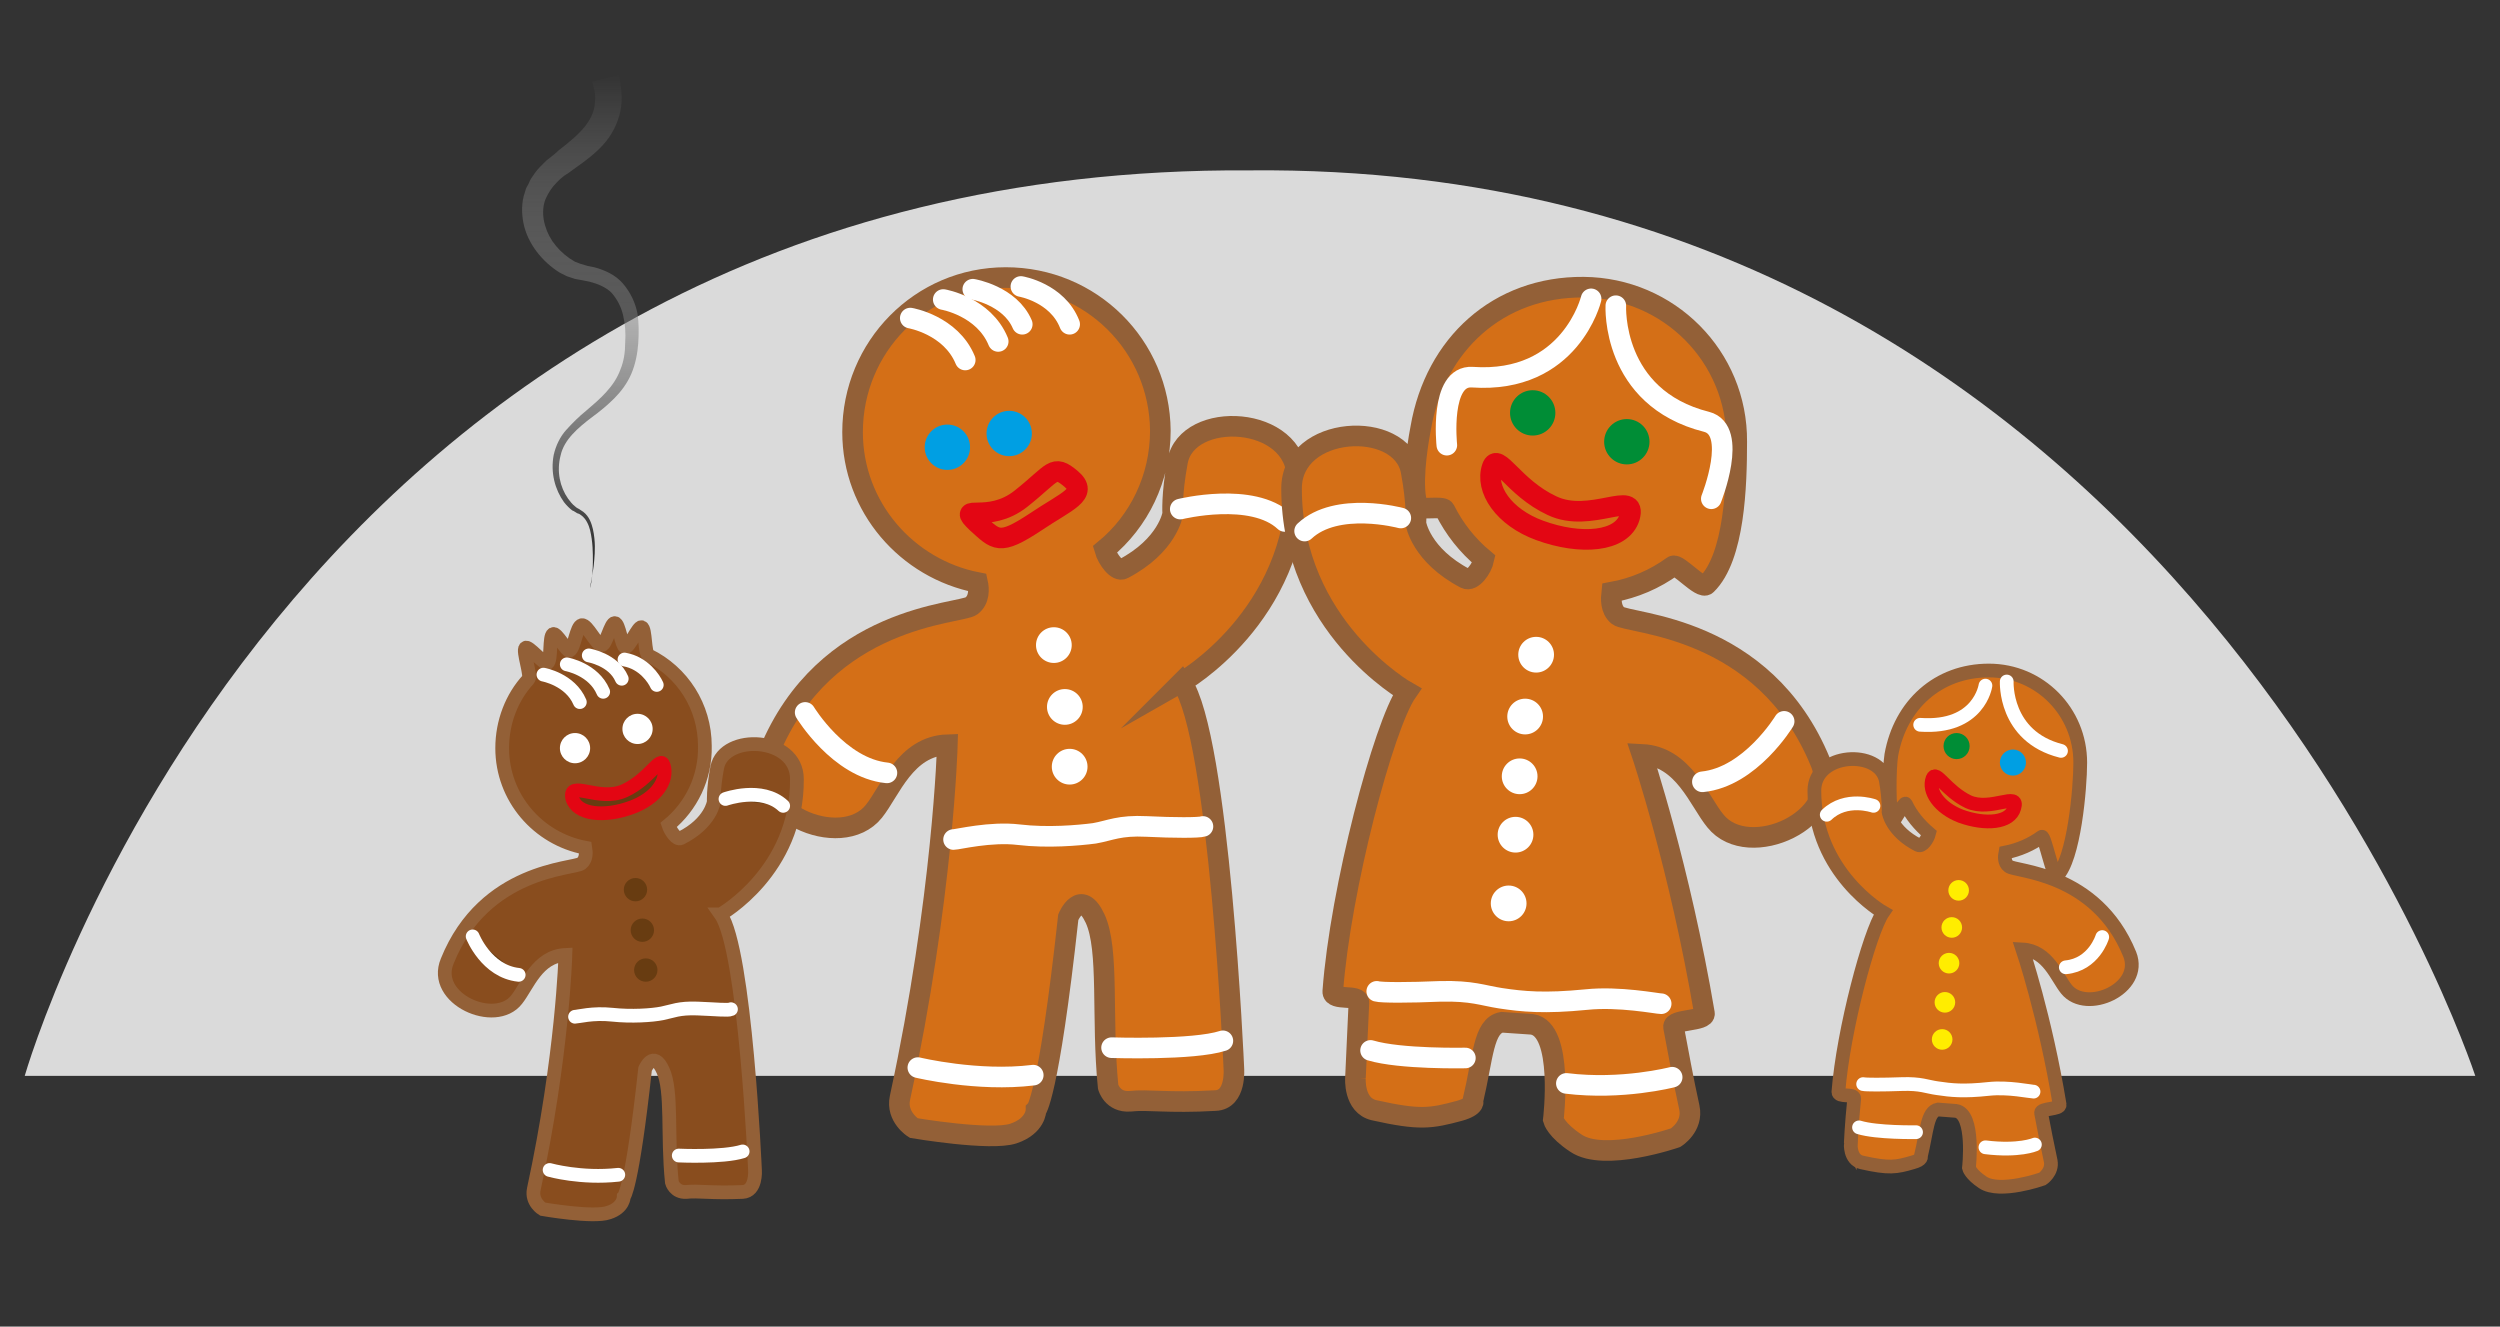 <?xml version="1.0" encoding="UTF-8"?>
<svg enable-background="new 0 0 363.9 193.1" version="1.1" viewBox="0 0 363.9 193.1" xml:space="preserve" xmlns="http://www.w3.org/2000/svg">
<rect x="0" y="0" width="363.9" height="193.1" fill="#333333" stroke="none"/>
<style type="text/css">
	.st0{fill:#DADADA;}
	.st1{fill:#D46F17;stroke:#936037;stroke-width:3;stroke-miterlimit:10;}
	.st2{fill:#009FE3;}
	.st3{fill:none;stroke:#E30613;stroke-width:3;stroke-linejoin:round;stroke-miterlimit:10;}
	.st4{fill:#FFFFFF;}
	.st5{fill:none;stroke:#FFFFFF;stroke-width:3;stroke-linecap:round;stroke-miterlimit:10;}
	.st6{fill:#894D1E;stroke:#936037;stroke-width:2;stroke-miterlimit:10;}
	.st7{fill:#683C11;stroke:#E30613;stroke-width:2;stroke-linejoin:round;stroke-miterlimit:10;}
	.st8{fill:#683C11;}
	.st9{fill:#683C11;stroke:#FFFFFF;stroke-width:2;stroke-linecap:round;stroke-miterlimit:10;}
	.st10{fill:#008D36;}
	.st11{fill:#D46F17;stroke:#936037;stroke-width:2;stroke-miterlimit:10;}
	.st12{fill:none;stroke:#E30613;stroke-width:2;stroke-linejoin:round;stroke-miterlimit:10;}
	.st13{fill:#FFED00;}
	.st14{fill:none;stroke:#FFFFFF;stroke-width:2;stroke-linecap:round;stroke-miterlimit:10;}
	.st15{fill:url(#a);}
</style>
<path class="st0" d="m360.3 156.6h-356.7s37.8-132.7 178.3-131.8c134.8-1.3 178.4 131.8 178.4 131.8z"/>

	<path class="st1" d="m172 99.3s16.8-9.5 16.8-29.6c0-9.3-16-10.1-17.4-2.5-0.9 4.8-0.7 7.6-0.7 7.6s-0.7 4.6-7.2 8c-0.9 0.5-2.3-1.4-2.7-2.8 5-4.1 8.1-10.4 8.1-17.3-0.1-12.4-10.1-22.3-22.5-22.3s-22.3 10.1-22.3 22.5c0 10.9 7.9 19.9 18.2 21.9 0.2 0.9 0.3 2.5-0.9 3.4-1.6 1.2-21.3 1.3-29.5 21.4-3.4 8.4 10.5 14.5 15.3 8.5 2.4-3 4.6-9.5 10.7-9.7 0 0-0.6 22.2-6.9 51.4-0.6 2.8 2 4.4 2 4.4s11.2 1.9 14.5 0.8 3.3-3.4 3.3-3.4 1.8-1.6 4.7-28.1c0 0 1.8-4.3 3.9 0.2s0.9 14.5 1.9 24.5c0 0 0.6 2.3 3.2 2.1 2.6-0.3 5.4 0.3 12.4-0.1 3.1-0.1 2.7-4.7 2.7-4.7s-2.1-48.4-7.6-56.2z"/>
	<circle class="st2" cx="137.9" cy="65.1" r="3.3"/>
	<circle class="st2" cx="146.9" cy="63.1" r="3.3"/>
	<path class="st3" d="m148.6 72.6c4.8-3.8 4.7-5.1 7.3-2.9s-0.6 3.2-5.2 6.3c-5.3 3.5-5.7 2.6-8.5 0.1-3.1-3 1.6 0.3 6.4-3.5z"/>
	<circle class="st4" cx="153.4" cy="93.9" r="2.6"/>
	<circle class="st4" cx="155" cy="102.9" r="2.6"/>
	<circle class="st4" cx="155.7" cy="111.6" r="2.6"/>
	<path class="st5" d="m138.8 122.2c0.6 0 5.4-1.2 9.5-0.7 4.2 0.5 8.7 0.1 11-0.2 2.3-0.4 3.6-1.2 7.6-1s7.6 0.2 8.2 0"/>
	<path class="st5" d="m132.5 46.3s5.9 1 8 6.1"/>
	<path class="st5" d="m137.3 43.6s5.9 1 8 6.1"/>
	<path class="st5" d="m141.6 42.1s5.4 0.9 7.2 5.1"/>
	<path class="st5" d="m148.6 41.7s5.3 0.9 7.1 5.5"/>
	<path class="st5" d="m171.8 74.1s10.5-2.6 15.2 1.8"/>
	<path class="st5" d="m117.2 103.7s4.9 8.1 11.9 8.8"/>
	<path class="st5" d="m133.6 155.4s8.7 2.1 16.8 1.1"/>
	<path class="st5" d="m161.8 152.5s11.9 0.4 16.2-1"/>


	<path class="st6" d="m104.9 133.1s11.2-6.3 11.1-19.7c0-6.2-10.6-6.7-11.6-1.7-0.6 3.2-0.5 5-0.5 5s-0.4 3.1-4.8 5.3c-0.6 0.3-1.5-1-1.8-1.9 3.3-2.7 5.4-6.9 5.3-11.5 0-5.8-3.3-10.8-8.2-13.2-0.6-0.3-0.4-3.9-1-4.1-0.5-0.2-1.8 3-2.4 2.9-0.5-0.1-0.9-3.5-1.5-3.5-0.6-0.1-1.3 3.2-1.9 3.2-0.8 0-2.1-3-2.9-2.9s-1.1 3.4-1.8 3.7c-0.3 0.3-1.9-2.7-2.4-2.4-0.6 0.3-0.2 3.8-0.8 4.2-0.5 0.3-2.8-2.6-3.2-2.2-0.5 0.4 0.9 4.1 0.4 4.6-2.4 2.6-3.8 6.2-3.8 10 0 7.2 5.2 13.2 12.1 14.5 0.1 0.6 0.2 1.7-0.6 2.3-1.1 0.8-14.1 0.8-19.5 14.2-2.3 5.5 7 9.6 10.1 5.6 1.6-2 3-6.3 7.1-6.5 0 0-0.4 14.7-4.6 34.1-0.4 1.9 1.3 2.9 1.3 2.9s7.4 1.3 9.6 0.5c2.2-0.7 2.2-2.3 2.2-2.3s1.2-1.1 3.1-18.6c0 0 1.2-2.9 2.6 0.2 1.4 3 0.6 9.6 1.3 16.3 0 0 0.4 1.5 2.1 1.4 1.7-0.2 3.6 0.2 8.2 0 2-0.1 1.8-3.1 1.8-3.1s-1.4-32.2-5-37.3z"/>
	<circle class="st4" cx="83.7" cy="108.9" r="2.2"/>
	<circle class="st4" cx="92.8" cy="106.1" r="2.2"/>
	<path class="st7" d="m90.9 115.1c3.7-1.7 5.2-5.2 5.7-3.7 0.7 2.2-1.1 4.8-4.6 6.1-4 1.5-8 1.1-8.7-1.3-0.6-2.8 3.9 0.6 7.6-1.1z"/>
	<circle class="st8" cx="92.5" cy="129.5" r="1.7"/>
	<circle class="st8" cx="93.5" cy="135.4" r="1.7"/>
	<circle class="st8" cx="94" cy="141.2" r="1.7"/>
	<path class="st9" d="m83.7 148c0.4 0 2.6-0.6 5.4-0.3s5.8 0.1 7.3-0.2 2.4-0.8 5.1-0.7 4.5 0.3 4.9 0.1"/>
	<path class="st9" d="m79.1 98.2s3.9 0.7 5.3 4"/>
	<path class="st9" d="m82.5 96.7s3.9 0.7 5.3 4"/>
	<path class="st9" d="m85.7 95.4s3.6 0.6 4.8 3.4"/>
	<path class="st9" d="m90.9 96c2.8 0.5 4.3 2.8 4.7 3.7"/>
	<path class="st9" d="m105.6 116.3s5.3-1.9 8.4 1"/>
	<path class="st9" d="m68.8 136.3s2 5.1 6.7 5.6"/>
	<path class="st9" d="m80 170.3s4.6 1.3 10 0.7"/>
	<path class="st9" d="m98.8 168.2s6.4 0.3 9.3-0.6"/>


	<path class="st1" d="m197.3 156.9s-0.3 4 2.7 4.7c6.7 1.5 8.3 1.2 12.4 0.1 2.5-0.7 2-1.5 2-1.5 1.5-6.3 1.5-10.9 4.2-11.4l4.4 0.3c4.7 0.7 3.1 13.9 3.1 13.9s0.4 1.5 3.3 3.4c4.1 2.8 14.5-0.8 14.5-0.8s2.6-1.6 2-4.4c-0.9-4.1-1.6-8-2.3-11.7-0.2-1.2 4.7-0.8 4.5-2-3.6-21.3-9.1-37.7-9.1-37.7 6.1 0.3 8.3 6.8 10.7 9.7 4.8 6 18.7-0.2 15.3-8.5-8.2-20.1-27.9-20.1-29.5-21.4-1.1-0.9-1-2.5-0.9-3.4 3.3-0.6 6.3-1.9 8.9-3.8 0.7-0.5 4.1 3.5 4.9 2.7 4.1-4 4.4-14.5 4.4-20.8 0.1-12.4-9.9-22.4-22.3-22.5s-21.6 8.3-23.7 20.5c-0.6 3.1-1.4 8.9-0.4 11.4 0.2 0.6 3.6-0.1 3.9 0.5 1.4 2.8 3.3 5.2 5.7 7.2-0.3 1.4-1.7 3.3-2.7 2.8-6.5-3.4-7.2-8-7.2-8s0.2-2.8-0.7-7.6c-1.4-7.6-17.4-6.8-17.4 2.5 0 20.1 16.8 29.6 16.8 29.6-3.4 4.9-9.7 28.7-10.8 43.6-0.1 1.5 3.9 0.3 3.8 1.7-0.3 6.4-0.5 10.9-0.5 10.9z"/>
	<circle class="st10" cx="236.8" cy="64.3" r="3.3"/>
	<circle class="st10" cx="223.1" cy="60.1" r="3.3"/>
	<path class="st3" d="m225.9 73.6c-5.6-2.6-7.9-7.9-8.7-5.6-1.1 3.2 1.7 7.3 6.9 9.2 6 2.2 12 1.7 13.1-1.9 1.2-4.2-5.7 1-11.3-1.7z"/>
	<circle class="st4" cx="223.6" cy="95.3" r="2.6"/>
	<circle class="st4" cx="222" cy="104.3" r="2.6"/>
	<circle class="st4" cx="221.2" cy="113" r="2.6"/>
	<circle class="st4" cx="220.6" cy="121.5" r="2.6"/>
	<circle class="st4" cx="219.6" cy="131.5" r="2.6"/>
	<path class="st5" d="m241.8 146.1c-0.6 0-6.1-1.1-10.9-0.6-6.1 0.6-9.2 0.3-12.5-0.2-2.6-0.4-4.1-1.1-8.7-1-4.6 0.2-8.6 0.2-9.3 0"/>
	<path class="st5" d="m236.5 53.8"/>
	<path class="st5" d="m244.5 47.7"/>
	<path class="st5" d="m231.7 51.1"/>
	<path class="st5" d="m239.6 45"/>
	<path class="st5" d="m228.2 48.6"/>
	<path class="st5" d="m235.3 43.5"/>
	<path class="st5" d="m221.2 48.6"/>
	<path class="st5" d="m228.3 43"/>
	<path class="st5" d="m203.9 75.4s-9.3-2.5-14 1.9"/>
	<path class="st5" d="m259.7 105s-4.9 8.1-11.9 8.8"/>
	<path class="st5" d="m243.4 156.8s-7.3 1.9-15.4 0.9"/>
	<path class="st5" d="m213.3 154s-9.5 0.2-13.8-1.1"/>
	<path class="st5" d="m235.2 44.5s-0.7 13.4 13.2 16.9c4.7 1.2 0.7 11.2 0.7 11.2"/>
	<path class="st5" d="m231.6 43.5s-3 12.4-17.3 11.4c-4.8-0.3-3.7 9.9-3.7 9.9"/>


	<path class="st11" d="m269.4 166.4s-0.2 2.4 1.6 2.8c4 0.9 5 0.7 7.4 0 1.5-0.4 1.2-0.9 1.2-0.9 0.9-3.7 0.9-6.5 2.5-6.8l2.6 0.2c2.8 0.4 1.9 8.3 1.9 8.3s0.2 0.9 2 2.1c2.5 1.7 8.7-0.5 8.7-0.5s1.5-1 1.2-2.6c-0.5-2.4-1-4.8-1.4-7-0.1-0.7 2.8-0.5 2.7-1.2-2.1-12.8-5.4-22.6-5.4-22.6 3.7 0.2 5 4.1 6.4 5.8 2.9 3.6 11.2-0.1 9.2-5.1-4.9-12-16.7-12-17.6-12.8-0.7-0.5-0.6-1.5-0.5-2 2-0.4 3.8-1.2 5.3-2.3 0.4-0.3 1.7 6.2 2.2 5.7 2.5-2.4 3.4-12.8 3.4-16.5 0-7.4-5.9-13.4-13.3-13.4s-12.9 5-14.2 12.3c-0.3 1.9-0.4 8.1 0.2 9.6 0.1 0.4 1.7-2.9 1.9-2.5 0.8 1.7 2 3.1 3.4 4.3-0.2 0.8-1 2-1.6 1.7-3.9-2-4.3-4.8-4.3-4.8s0.1-1.7-0.4-4.6c-0.9-4.6-10.4-4.1-10.4 1.5 0 12 10 17.7 10 17.7-2 2.9-5.8 17.2-6.5 26.1-0.1 0.9 2.3 0.2 2.3 1-0.4 3.9-0.5 6.5-0.5 6.5z"/>
	<circle class="st2" cx="293" cy="111" r="1.9"/>
	<circle class="st10" cx="284.8" cy="108.6" r="1.9"/>
	<path class="st12" d="m286.5 116.7c-3.3-1.6-4.7-4.7-5.2-3.4-0.7 1.9 1 4.3 4.1 5.5 3.6 1.3 7.2 1 7.8-1.2 0.8-2.5-3.4 0.6-6.7-0.9z"/>
	<circle class="st13" cx="285.1" cy="129.6" r="1.5"/>
	<circle class="st13" cx="284.1" cy="135" r="1.5"/>
	<circle class="st13" cx="283.7" cy="140.2" r="1.5"/>
	<circle class="st13" cx="283.1" cy="145.9" r="1.5"/>
	<circle class="st13" cx="282.7" cy="151.3" r="1.5"/>
	<path class="st14" d="m296 158.9c-0.4 0-3.7-0.7-6.5-0.4-3.7 0.4-5.5 0.2-7.5-0.1-1.5-0.2-2.4-0.7-5.2-0.6s-5.2 0.1-5.6 0"/>
	<path class="st14" d="m292.8 104.8"/>
	<path class="st14" d="m297.6 101.1"/>
	<path class="st14" d="m289.9 103.2"/>
	<path class="st14" d="m294.7 99.5"/>
	<path class="st14" d="m287.8 101.7"/>
	<path class="st14" d="m292.2 100.1"/>
	<path class="st14" d="m283.7 101.7"/>
	<path class="st14" d="m287.9 98.4"/>
	<path class="st14" d="m272.7 117.3s-4-1.4-6.8 1.3"/>
	<path class="st14" d="m306 136.4s-1.2 4-5.3 4.4"/>
	<path class="st14" d="m296.2 166.6s-2.3 1-7.2 0.4"/>
	<path class="st14" d="m278.9 164.8s-5.7 0.1-8.3-0.7"/>
	<path class="st14" d="m292.1 99.2s-0.4 8 7.9 10.1"/>
	<path class="st14" d="m289 99.8s-0.9 6.3-9.5 5.7"/>


	<linearGradient id="a" x1="84.523" x2="84.523" y1="10.794" y2="86.046" gradientUnits="userSpaceOnUse">
		<stop stop-color="#fff" stop-opacity="0" offset="0"/>
		<stop stop-color="#CBCBCB" stop-opacity=".186" offset=".186"/>
		<stop stop-color="#7F7F7F" stop-opacity=".48" offset=".48"/>
		<stop stop-color="#474747" stop-opacity=".723" offset=".723"/>
		<stop stop-color="#242424" stop-opacity=".903" offset=".903"/>
		<stop stop-color="#171717" offset="1"/>
	</linearGradient>
	<path class="st15" d="m85.9 85.6s0.1-0.4 0.2-1c0.1-0.7 0.2-1.6 0.2-2.9 0-1.2 0-2.8-0.4-4.5-0.2-0.8-0.6-1.7-1.3-2.2l-0.3-0.2-0.3-0.1c-0.2-0.1-0.4-0.3-0.7-0.4-0.4-0.3-0.8-0.7-1.2-1.2-1.3-1.8-2-4.3-1.5-6.9 0.3-1.3 0.9-2.6 1.8-3.6s1.9-2 2.9-2.8c2-1.7 4.1-3.5 5-6 0.5-1.2 0.7-2.5 0.7-3.9 0.1-1.4 0-2.7-0.3-4s-0.9-2.4-1.7-3.3c-0.8-0.8-2-1.3-3.2-1.6l-1-0.2c-0.4-0.1-0.7-0.1-1.1-0.2l-1.2-0.4-1-0.5c-1.3-0.8-2.5-1.9-3.4-3.1s-1.6-2.6-1.9-4.1-0.3-3.1 0.2-4.5c0.1-0.4 0.2-0.7 0.4-1s0.3-0.7 0.5-1c0.4-0.6 0.8-1.2 1.3-1.7l0.7-0.7c0.2-0.2 0.4-0.4 0.7-0.6 0.5-0.4 0.9-0.7 1.3-1.1 1.7-1.3 3.1-2.5 4-3.7s1.2-2.2 1.3-3.2 0-1.8-0.2-2.3c-0.1-0.6-0.2-0.8-0.2-0.8l3.9-1s0.1 0.4 0.2 1.2 0.3 1.9 0.1 3.5c-0.2 1.5-0.9 3.4-2.2 5s-3.1 2.9-4.8 4.1c-0.4 0.3-0.8 0.6-1.3 0.9-0.2 0.2-0.4 0.3-0.6 0.5l-0.5 0.5c-0.7 0.7-1.2 1.5-1.6 2.4-0.7 1.8-0.3 4.1 1 6.1 0.7 1 1.5 1.8 2.5 2.5l0.8 0.5c0.3 0.1 0.5 0.2 0.8 0.3s0.7 0.2 1 0.3l1 0.2c1.5 0.4 3.1 1.1 4.2 2.4s1.8 2.8 2.1 4.4c0.2 1.3 0.2 2.8 0.1 4.3-0.1 1.4-0.4 3-1 4.4s-1.5 2.6-2.5 3.6-2.1 1.9-3.2 2.7c-2.1 1.6-4.1 3.3-4.6 5.6-0.6 2.3-0.1 4.6 1.1 6.3 0.3 0.4 0.6 0.8 1 1.1 0.2 0.2 0.4 0.3 0.6 0.4l0.6 0.4c0.9 0.7 1.2 1.7 1.4 2.5 0.4 1.8 0.3 3.3 0.2 4.5-0.1 1.3-0.3 2.2-0.4 2.9-0.2 0.9-0.2 1.2-0.2 1.2z"/>

</svg>
